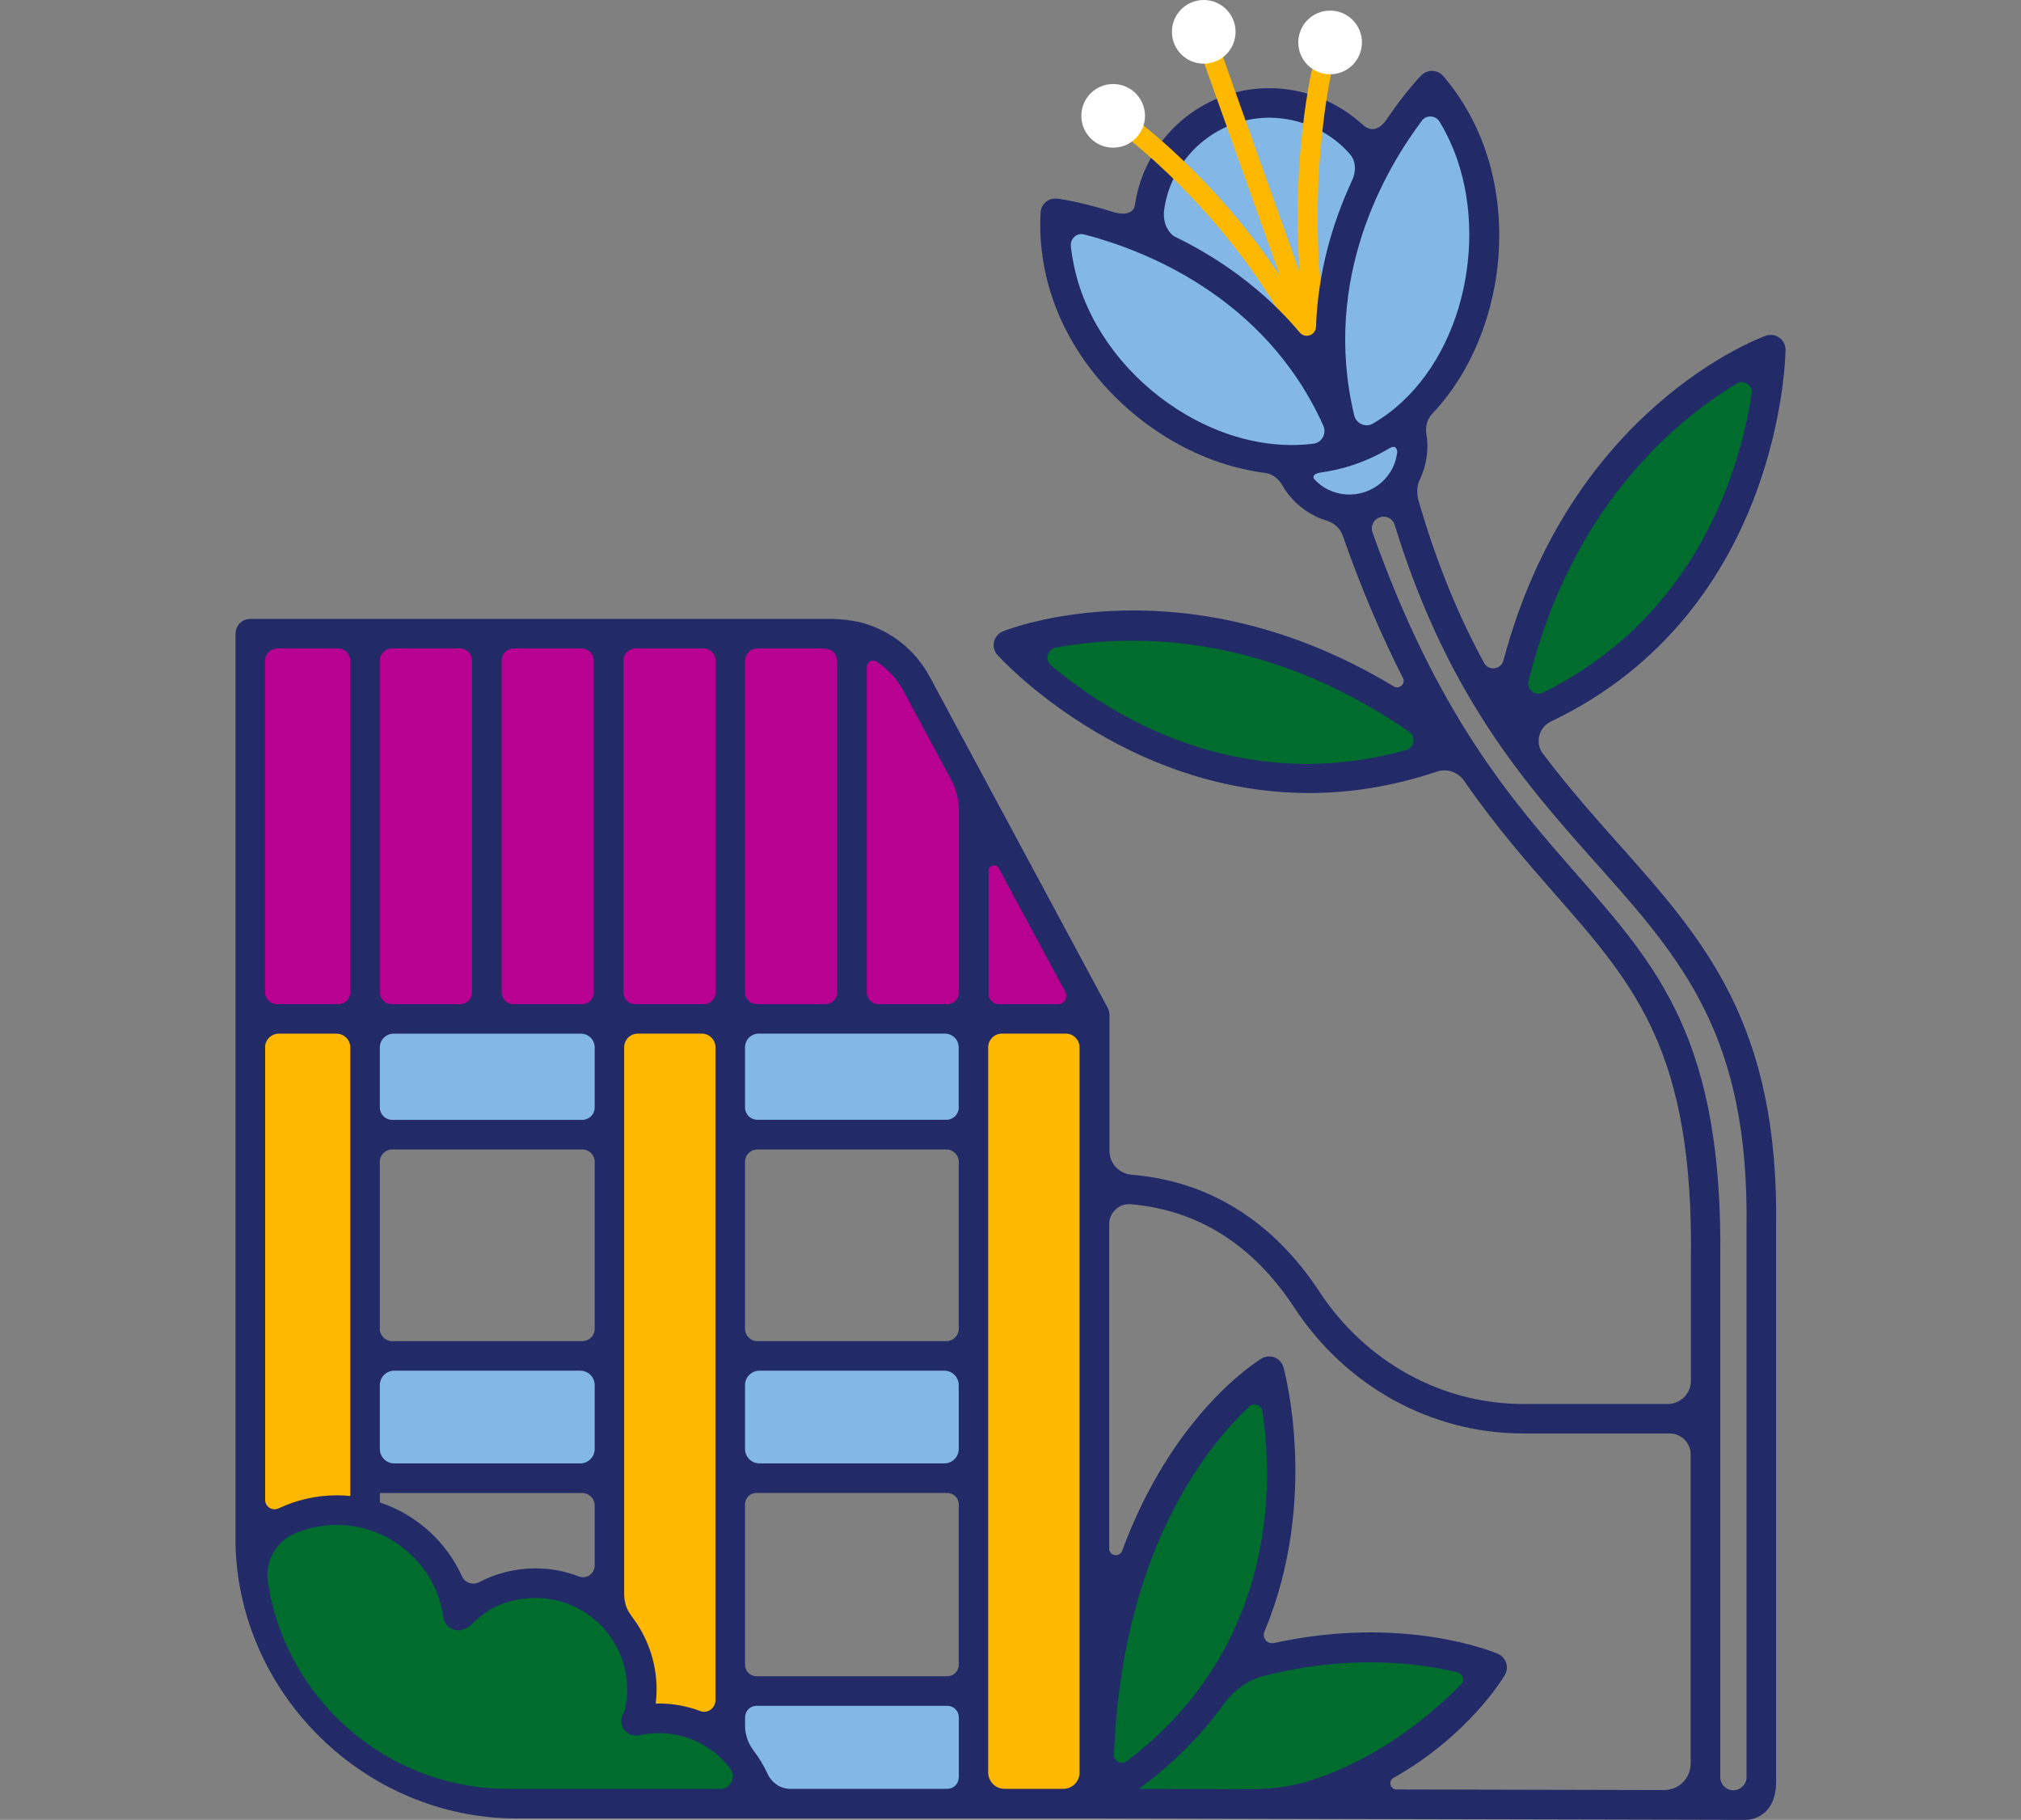 <?xml version="1.0" encoding="UTF-8"?> <svg xmlns="http://www.w3.org/2000/svg" xmlns:i="http://ns.adobe.com/AdobeIllustrator/10.0/" version="1.1" viewBox="0 0 301 271"><rect x="0" y="0" width="301" height="271" fill="#808080" stroke="none"/><defs><style> .st0 { fill: #006d2e; } .st1 { fill: #ffb800; } .st2 { fill: #fff; } .st3 { fill: #83b7e5; } .st4 { fill: #b80091; } .st5 { fill: #d8ca00; } .st6 { fill: none; stroke: #222b68; stroke-linecap: round; stroke-linejoin: round; stroke-width: 3px; } .st7 { fill: #222b68; } .st8 { display: none; } </style></defs><g id="Fond" class="st8"><rect class="st5" x="-.14" width="301.14" height="271"></rect></g><g id="Calque_2"><g><g><g><g><path class="st1" d="M44.04,225.95c3.14-1.05,6.67-.97,9.85-.16.17.04.31.13.47.18v-74.24h-17.09v77.39c2.17-1.23,4.38-2.37,6.76-3.17Z"></path><path class="st1" d="M95.48,249.73c-.33-3.15.18.43.3,1.07.28,1.51.58,3.07.67,4.61,4.3.59,8.36,1.86,12.23,3.91v-107.59h-17.09v89.62c.23.19.46.39.66.6,2.21,2.21,2.91,4.79,3.23,7.79Z"></path><path class="st1" d="M163,268.58c.91-.94-.94-4.95.09-5.67,1.23-1.11-2.25-2.26-.96-3.31v-107.87h-17.09v116.57h7.6c.93-1,9.41,1.27,10.36.29Z"></path></g><path class="st4" d="M133.98,96.99c-1.21-.21-2.38-.6-3.43-1.27-.78-.5-1.58-.93-2.41-1.34l-90.6.23-.26,57.12h124.85l-28.15-54.74Z"></path><g><rect class="st3" x="54.37" y="152.39" width="36.25" height="16.57"></rect><rect class="st3" x="108.68" y="152.39" width="36.25" height="16.57"></rect><rect class="st3" x="54.37" y="201.87" width="36.25" height="18.25"></rect><rect class="st3" x="108.68" y="201.87" width="36.25" height="18.25"></rect><path class="st3" d="M108.68,251.81v8.39c.5.36.99.75,1.51,1.22.02.02.05.04.07.07.13.15.24.31.36.46,1.32,1.36,2.25,2.95,2.76,4.78.07.55.15,1.1.22,1.65h31.34v-16.57h-36.25Z"></path></g><path class="st0" d="M43.02,251.07c3.45,3.47,6.95,6.93,10.81,9.93,4.79,3.73,9.75,5.33,15.28,7.57.08.03.16.07.24.11l44.53.13-1.54-4.52-2.97-3.69-5.33-3.55-8.44-1.17v-6.35l-2.83-7.48-6.35-5.23-7.68-1.07-6.76,1.79-3.58,2.53-3.39-8.07-7.48-6.05-7.22-1.95-6.92,1.95-6.1,3.89v7.99c2.07,4.37,3.62,8.93,5.74,13.23Z"></path><g><path class="st6" d="M144.99,268.8"></path><path class="st6" d="M54.37,268.8"></path></g></g><polygon class="st0" points="166.5 238.89 170.91 227.25 179.82 212.66 188.53 204.66 190.83 219.93 190.07 231 184.74 245.85 182.65 248.98 184.64 248.01 198.67 245.31 208.92 245.31 222.14 248.31 216.5 255.79 206.25 262.35 195.27 266.96 185.56 267.78 164.25 266.96 164.25 251.08 166.5 238.89"></polygon><g><polygon class="st3" points="213.27 12.77 217 17.82 220.54 27.55 221.08 34.1 220.46 42.19 218.28 50.83 214.19 57.66 209.37 62.01 205.68 64.93 199.55 67.65 193.36 68.48 185.28 67.74 176.91 64.37 169 59.01 163.46 52.92 159.82 47.46 157.46 39.55 157.46 31.28 170.45 35.56 171.91 27.83 175.64 20.92 182.91 16.28 191.64 15.55 197.22 17.25 202.85 22.55 204.52 25.26 207.19 20.28 213.27 12.77"></polygon><polygon class="st3" points="205.68 64.93 199.55 67.65 191.78 68.85 193.48 72.26 197.63 75.24 202.28 75.6 207.55 73.5 209.82 69.64 210.66 64.93 209.37 62.01 205.68 64.93"></polygon><polygon class="st0" points="263.62 52.19 257.61 55.35 248.7 61.49 241.9 68.35 235.02 77.4 228.46 91.27 224 107.43 226.35 107.1 234.77 102.81 244.15 96.22 250.99 88.53 257.97 76.62 262.41 64.49 263.62 52.19"></polygon><polygon class="st0" points="216.7 110.81 208.34 104.79 197.05 99.25 185.01 95.16 173.82 93.19 161.8 93.53 150.31 96 153.58 99.79 165.75 108.53 179.03 113.54 186.96 115.36 198.32 116.11 207.94 114.35 214.84 112.36 216.7 110.81"></polygon><path class="st7" d="M171.15,37.76c-1.1,0-2.05-.82-2.18-1.94-1.15-9.47,4.58-18.57,13.63-21.64,8.9-3.01,18.92.61,23.81,8.63.63,1.04.31,2.4-.73,3.03-1.04.64-2.39.31-3.03-.73-3.83-6.27-11.66-9.12-18.63-6.75-7.08,2.4-11.57,9.52-10.67,16.93.15,1.21-.71,2.31-1.92,2.45-.09.01-.18.02-.27.02Z"></path><g><g><path class="st1" d="M198.1,59.12c-.6,0-1.17-.37-1.38-.98l-18.38-51.55c-.27-.76.13-1.6.89-1.88.76-.27,1.6.13,1.88.89l18.38,51.55c.27.76-.13,1.6-.89,1.88-.16.06-.33.08-.49.08Z"></path><path class="st1" d="M196.25,56.1c-.57,0-1.12-.34-1.35-.9-8.82-20.94-27.07-34.72-27.26-34.86-.65-.48-.78-1.41-.3-2.06.48-.65,1.41-.78,2.06-.3.77.58,19.07,14.38,28.21,36.07.31.75-.04,1.61-.78,1.92-.19.08-.38.11-.57.11Z"></path><path class="st1" d="M197.63,57.79c-.65,0-1.25-.44-1.42-1.1-5.92-22.74-1.1-45.01-.9-45.95.18-.79.96-1.29,1.75-1.12.79.18,1.29.96,1.12,1.75-.05.22-4.86,22.54.87,44.57.2.78-.27,1.59-1.05,1.79-.12.03-.25.05-.37.05Z"></path></g><g><circle class="st2" cx="179.28" cy="4.74" r="4.74"></circle><circle class="st2" cx="165.79" cy="17.25" r="4.74"></circle><circle class="st2" cx="198.1" cy="6.32" r="4.74"></circle></g></g></g></g><path class="st7" d="M229.8,112.25c-1.22-1.62-.63-3.94,1.2-4.81,34.55-16.51,34.93-54.96,34.93-55.37,0-.72-.35-1.39-.94-1.8-.59-.41-1.34-.51-2.01-.27-1.27.46-29.14,10.96-39.06,48.35-.36,1.36-2.2,1.61-2.88.37-3.67-6.72-7.03-14.65-9.81-24.32-.11-.52-.31-1.8.16-2.83,1.08-2.19,1.44-4.61,1.05-6.97-.17-1.07.11-2.18.86-2.97,2.99-3.16,5.43-7.04,7.18-11.54,3.45-8.85,3.74-18.91.8-27.59-1.4-4.13-3.53-7.89-6.33-11.18-.04-.04-.08-.07-.11-.11,0,0,0-.01-.01-.02,0,0-.01,0-.02-.01-.2-.2-.43-.35-.68-.46-.02,0-.04-.02-.06-.02-.24-.09-.5-.14-.75-.15-.03,0-.06,0-.08,0-.25,0-.5.05-.73.14-.03.01-.06.03-.1.04-.19.08-.38.19-.55.33-.03.03-.06.06-.09.09-.01.01-.03.02-.05.03-.08.08-2.47,2.52-5.37,6.84h0s-1.6,2.38-3.49.45c-.8-.81-3.08,3.19-2.24,3.96,1.61,1.49,1.21,3.3.86,4.2-.09.19-.17.37-.26.56,0,0,0,.01,0,.01h0c-2.69,5.89-4.93,13.18-5.22,21.46-.05,1.28-1.61,1.82-2.43.84-5.32-6.33-11.61-10.7-17.44-13.69h0s-.01,0-.01,0c-.44-.23-.89-.45-1.32-.66-.71-.56-1.45-1.54-1.47-3.29-.01-1.14-4.22-1.67-4.22-1.67,0,0,.05,2.26-3.09,1.45,0,0,0,0,0,0-5.02-1.61-8.47-2.06-8.58-2.07-.03,0-.06,0-.09,0-.02,0-.04,0-.06,0-.03,0-.06,0-.1,0-.11,0-.21,0-.32.02-.04,0-.08.01-.13.02-.09.02-.19.04-.28.07-.07.02-.13.05-.19.08-.06.03-.11.05-.17.08-.09.05-.18.11-.26.17-.02.02-.04.03-.06.05-.1.08-.19.17-.28.27,0,0,0,0,0,0-.18.21-.32.46-.41.73,0,0,0,0,0,.01-.04.13-.07.26-.09.4,0,.01,0,.02,0,.03,0,0,0,.01,0,.02,0,.04-.02.09-.02.13-.23,4.32.37,8.6,1.76,12.72,2.92,8.64,9.45,16.4,17.91,21.3,4.42,2.56,9.12,4.16,13.76,4.75,1.09.14,2,.86,2.55,1.81,1.13,1.98,2.82,3.58,4.91,4.62.57.28,1.15.51,1.74.69,1.09.33,1.98,1.12,2.36,2.19,2.88,8.21,5.9,15.19,8.98,21.22.45.88-.54,1.77-1.38,1.26-30.91-18.69-56.97-8.69-58.19-8.2-.67.27-1.16.84-1.33,1.54-.16.7.02,1.43.49,1.97.23.26,18.62,20.57,46.44,20.57,5.94,0,12.32-.94,19.04-3.19,1.49-.5,3.14.07,4.03,1.36,4.74,6.84,9.39,12.14,13.6,16.95,11.95,13.62,20.58,23.47,20.19,54.39v18c0,1.92-1.55,3.47-3.47,3.47h-21.49c-12.14,0-23.49-6.25-30.37-16.72-6.93-10.55-16.52-16.49-27.96-17.42-1.86-.15-3.31-1.67-3.31-3.54v-20.27c0-.36-.09-.72-.26-1.04l-26.53-49.34c-2.14-3.98-5.79-6.83-10.02-7.99,0,0-1.68-.49-4.33-.59H37.28c-1.22,0-2.2.99-2.2,2.2v135.8s0,.03,0,.04h0c.66,22.32,19.46,40.58,41.78,40.58h86.14c.26,0,97.14.22,97.14.22,0,0,4.39,0,4.39-5.74v-82.4c.44-30.35-10.65-42.8-23.49-57.22-3.66-4.11-7.48-8.42-11.23-13.39ZM147.24,129.68c0-.84,1.12-1.12,1.52-.38l9.91,18.42c.44.82-.15,1.81-1.08,1.81h-8.83c-.84,0-1.52-.68-1.52-1.52v-18.33ZM110.97,98.39c0-1.01.82-1.83,1.83-1.83h9.51c1.58,0,2.39.56,2.39,2.39v48.83c0,.96-.78,1.74-1.74,1.74h-10.26c-.96,0-1.74-.78-1.74-1.74v-49.4ZM92.84,98.39c0-1.01.82-1.83,1.83-1.83h10.08c1.01,0,1.83.82,1.83,1.83v49.4c0,.96-.78,1.74-1.74,1.74h-10.25c-.96,0-1.74-.78-1.74-1.74v-49.4ZM94.03,240.6c-.71-.91-1.07-2.04-1.07-3.2v-81.44c0-1.13.91-2.04,2.04-2.04h9.52c1.12,0,2.04.91,2.04,2.04v97.22c0,1.17-1.16,2.03-2.25,1.62-1.94-.73-4.03-1.13-6.19-1.13-.15,0-.3.02-.46.03.08-.69.13-1.39.13-2.1,0-4.14-1.41-7.95-3.77-10.99ZM74.7,98.39c0-1.01.82-1.83,1.83-1.83h10.08c1.01,0,1.83.82,1.83,1.83v49.4c0,.96-.78,1.74-1.74,1.74h-10.25c-.96,0-1.74-.78-1.74-1.74v-49.4ZM56.57,98.39c0-1.01.82-1.83,1.83-1.83h10.08c1.01,0,1.83.82,1.83,1.83v49.4c0,.96-.78,1.74-1.74,1.74h-10.25c-.96,0-1.74-.78-1.74-1.74v-49.4ZM56.57,155.97c0-1.13.91-2.04,2.04-2.04h27.92c1.12,0,2.04.91,2.04,2.04v8.96c0,1.01-.82,1.83-1.84,1.83h-28.32c-1.01,0-1.84-.82-1.84-1.83v-8.96ZM56.57,173c0-1.01.82-1.83,1.84-1.83h28.32c1.01,0,1.84.82,1.84,1.83v24.88c0,1.01-.82,1.83-1.84,1.83h-28.32c-1.01,0-1.84-.82-1.84-1.83v-24.88ZM56.57,206.26c0-1.18.96-2.15,2.15-2.15h27.7c1.18,0,2.15.96,2.15,2.15v9.51c0,1.18-.96,2.15-2.15,2.15h-27.7c-1.18,0-2.15-.96-2.15-2.15v-9.51ZM56.57,222.33h30.15c1.02,0,1.85.83,1.85,1.84v8.93c0,1.21-1.2,2.09-2.33,1.66-2.01-.78-4.2-1.21-6.49-1.21-2.97,0-5.83.71-8.38,2.05-.96.5-2.12.11-2.57-.88-2.35-5.19-6.82-9.19-12.22-10.99v-1.4ZM39.48,98.39c0-1.01.82-1.83,1.83-1.83h9.03c1.01,0,1.83.82,1.83,1.83v49.4c0,.96-.78,1.74-1.74,1.74h-9.21c-.96,0-1.74-.78-1.74-1.74v-49.4ZM39.48,155.97c0-1.13.91-2.04,2.04-2.04h8.61c1.12,0,2.04.91,2.04,2.04v66.8c-.66-.07-1.32-.1-2-.1-3.05,0-5.99.68-8.67,1.94-.94.44-2.01-.22-2.01-1.26v-67.39ZM107.27,266.38h-31.57c-18.13,0-33.19-13.4-35.8-30.81-.46-3.04,1.19-6.01,4.02-7.22,1.95-.83,4.07-1.27,6.26-1.27,7.95,0,14.78,5.93,15.87,13.79.15,1.1,1.1,1.9,2.18,1.9.1,0,.2,0,.31-.02.16-.02.31-.06.46-.12.33-.09.64-.23.91-.47,1.38-1.25,2.77-2.51,4.5-3.18,9.74-3.77,19.01,3.36,19.01,12.62,0,1.14-.17,2.25-.45,3.34-.37.5-.53,1.14-.39,1.79.27,1.18,1.43,1.93,2.63,1.67.95-.21,1.94-.32,2.93-.32,4.25,0,8.13,2.03,10.6,5.25.96,1.25.13,3.06-1.45,3.06ZM142.79,264.68c0,.94-.76,1.7-1.7,1.7h-23.39c-1.49,0-2.78-.92-3.4-2.27-.55-1.21-1.24-2.35-2.04-3.39-.82-1.07-1.29-2.37-1.29-3.71v-1.29c0-.94.76-1.7,1.7-1.7h28.43c.94,0,1.7.76,1.7,1.7v8.98ZM142.79,247.91c0,.94-.76,1.7-1.7,1.7h-28.43c-.94,0-1.7-.76-1.7-1.7v-23.89c0-.94.76-1.7,1.7-1.7h28.43c.94,0,1.7.76,1.7,1.7v23.89ZM142.79,215.77c0,1.18-.96,2.15-2.15,2.15h-27.53c-1.18,0-2.15-.96-2.15-2.15v-9.51c0-1.18.96-2.15,2.15-2.15h27.53c1.18,0,2.15.96,2.15,2.15v9.51ZM142.79,197.88c0,1.01-.82,1.83-1.84,1.83h-28.15c-1.01,0-1.84-.82-1.84-1.83v-24.88c0-1.01.82-1.83,1.84-1.83h28.15c1.01,0,1.84.82,1.84,1.83v24.88ZM142.79,164.92c0,1.01-.82,1.83-1.84,1.83h-28.15c-1.01,0-1.84-.82-1.84-1.83v-8.96c0-1.13.91-2.04,2.04-2.04h27.74c1.12,0,2.04.91,2.04,2.04v8.96ZM142.83,147.79c0,.96-.78,1.74-1.74,1.74h-10.25c-.96,0-1.74-.78-1.74-1.74v-48.47c0-.74.82-1.21,1.44-.81,1.64,1.06,3.02,2.53,3.98,4.31l7.14,13.28c.76,1.42,1.16,3.01,1.16,4.62v27.06ZM160.79,263.95c0,1.34-1.09,2.43-2.43,2.43h-8.75c-1.34,0-2.43-1.09-2.43-2.43v-107.99c0-1.13.91-2.04,2.04-2.04h9.52c1.12,0,2.04.91,2.04,2.04v107.99ZM165.91,261.28c1.16-29.95,13.5-45.55,20.12-51.81.7-.66,1.85-.26,1.99.7,1.17,7.83,1.83,22.97-6.68,37.19-.17.19-.3.41-.39.64-3.1,5-7.33,9.88-13.12,14.26-.8.61-1.97.02-1.93-.98ZM186.55,266.43l-16.94-.04c5.29-3.89,9.44-8.17,12.66-12.63,1.47-2.04,3.56-3.58,5.99-4.2,12.89-3.3,23.28-1.87,28.79-.54.82.2,1.13,1.22.54,1.82-8.47,8.59-16.77,12.46-22.07,14.19-2.9.95-5.93,1.4-8.98,1.39ZM251.8,262.62c0,2.18-1.77,3.94-3.95,3.94l-39.85-.09c-.94,0-1.28-1.26-.46-1.72,11.16-6.28,16.3-14.83,16.59-15.33.32-.54.39-1.2.19-1.8-.2-.6-.64-1.09-1.22-1.34-.63-.27-13.99-5.85-33.37-1.61-.98.21-1.8-.77-1.41-1.7,8.26-19.73,2.91-39.1,2.83-39.39-.19-.66-.67-1.19-1.31-1.44-.64-.25-1.35-.19-1.94.16-.76.46-13.22,8.2-20.77,28.62-.39,1.05-1.93.79-1.93-.33v-48.3c0-1.72,1.47-3.11,3.19-2.97,10.02.86,18.23,6.02,24.4,15.43,7.69,11.72,20.42,18.71,34.05,18.71h21.83c1.73,0,3.13,1.4,3.13,3.13v46.02ZM227.66,101.45c6.4-26.27,22.32-39.1,30.98-44.32,1.08-.65,2.44.24,2.25,1.48-1.69,11-7.96,33.11-31.11,44.54-1.14.56-2.42-.47-2.12-1.71ZM211.76,17.98c.68-.91,2.06-.82,2.65.15,1.09,1.81,1.99,3.75,2.68,5.79,4.59,13.55,0,31.82-12.62,39.16-1.09.64-2.49,0-2.78-1.23-4.91-20.53,4.82-36.89,10.07-43.86ZM176.82,61.86c-7.55-4.37-13.36-11.26-15.94-18.9-.7-2.07-1.16-4.18-1.39-6.31-.12-1.11.89-2.02,1.98-1.74,8.56,2.21,26.91,9.08,35.62,28.48.52,1.16-.2,2.52-1.46,2.68-6.07.77-12.7-.68-18.8-4.21ZM197.78,72.9c-.79-.39-1.47-.92-2.04-1.55-.2-.29-.25-.71.74-.95,0,0,0,0,0,0,1.76-.24,3.49-.63,5.15-1.19,1.83-.62,3.57-1.43,5.22-2.41,0,0,0,0,.01,0,1.09-.68,1.22.2,1.24.48-.09.81-.29,1.6-.66,2.35-.85,1.73-2.33,3.02-4.15,3.63-1.82.62-3.78.49-5.5-.36ZM209.42,111.7c-25.18,6.97-44.39-5.46-52.88-12.62-.97-.82-.54-2.4.71-2.64,9.9-1.87,30.32-2.91,52.62,12.53,1.06.74.79,2.39-.45,2.73ZM260.12,182.83v81.8c0,1.08-.88,1.96-1.96,1.96-1.08,0-1.95-.88-1.95-1.96v-77.01c.41-32.59-9.17-43.5-21.29-57.32-9.77-11.15-20.79-23.71-30.51-51.04-.31-.86.12-1.83.97-2.18.01,0,.03-.01.04-.02.94-.38,2,.13,2.3,1.1,7.83,25.49,19.58,38.69,30.02,50.41,12.73,14.29,22.79,25.59,22.38,54.26Z"></path></g></g></svg> 